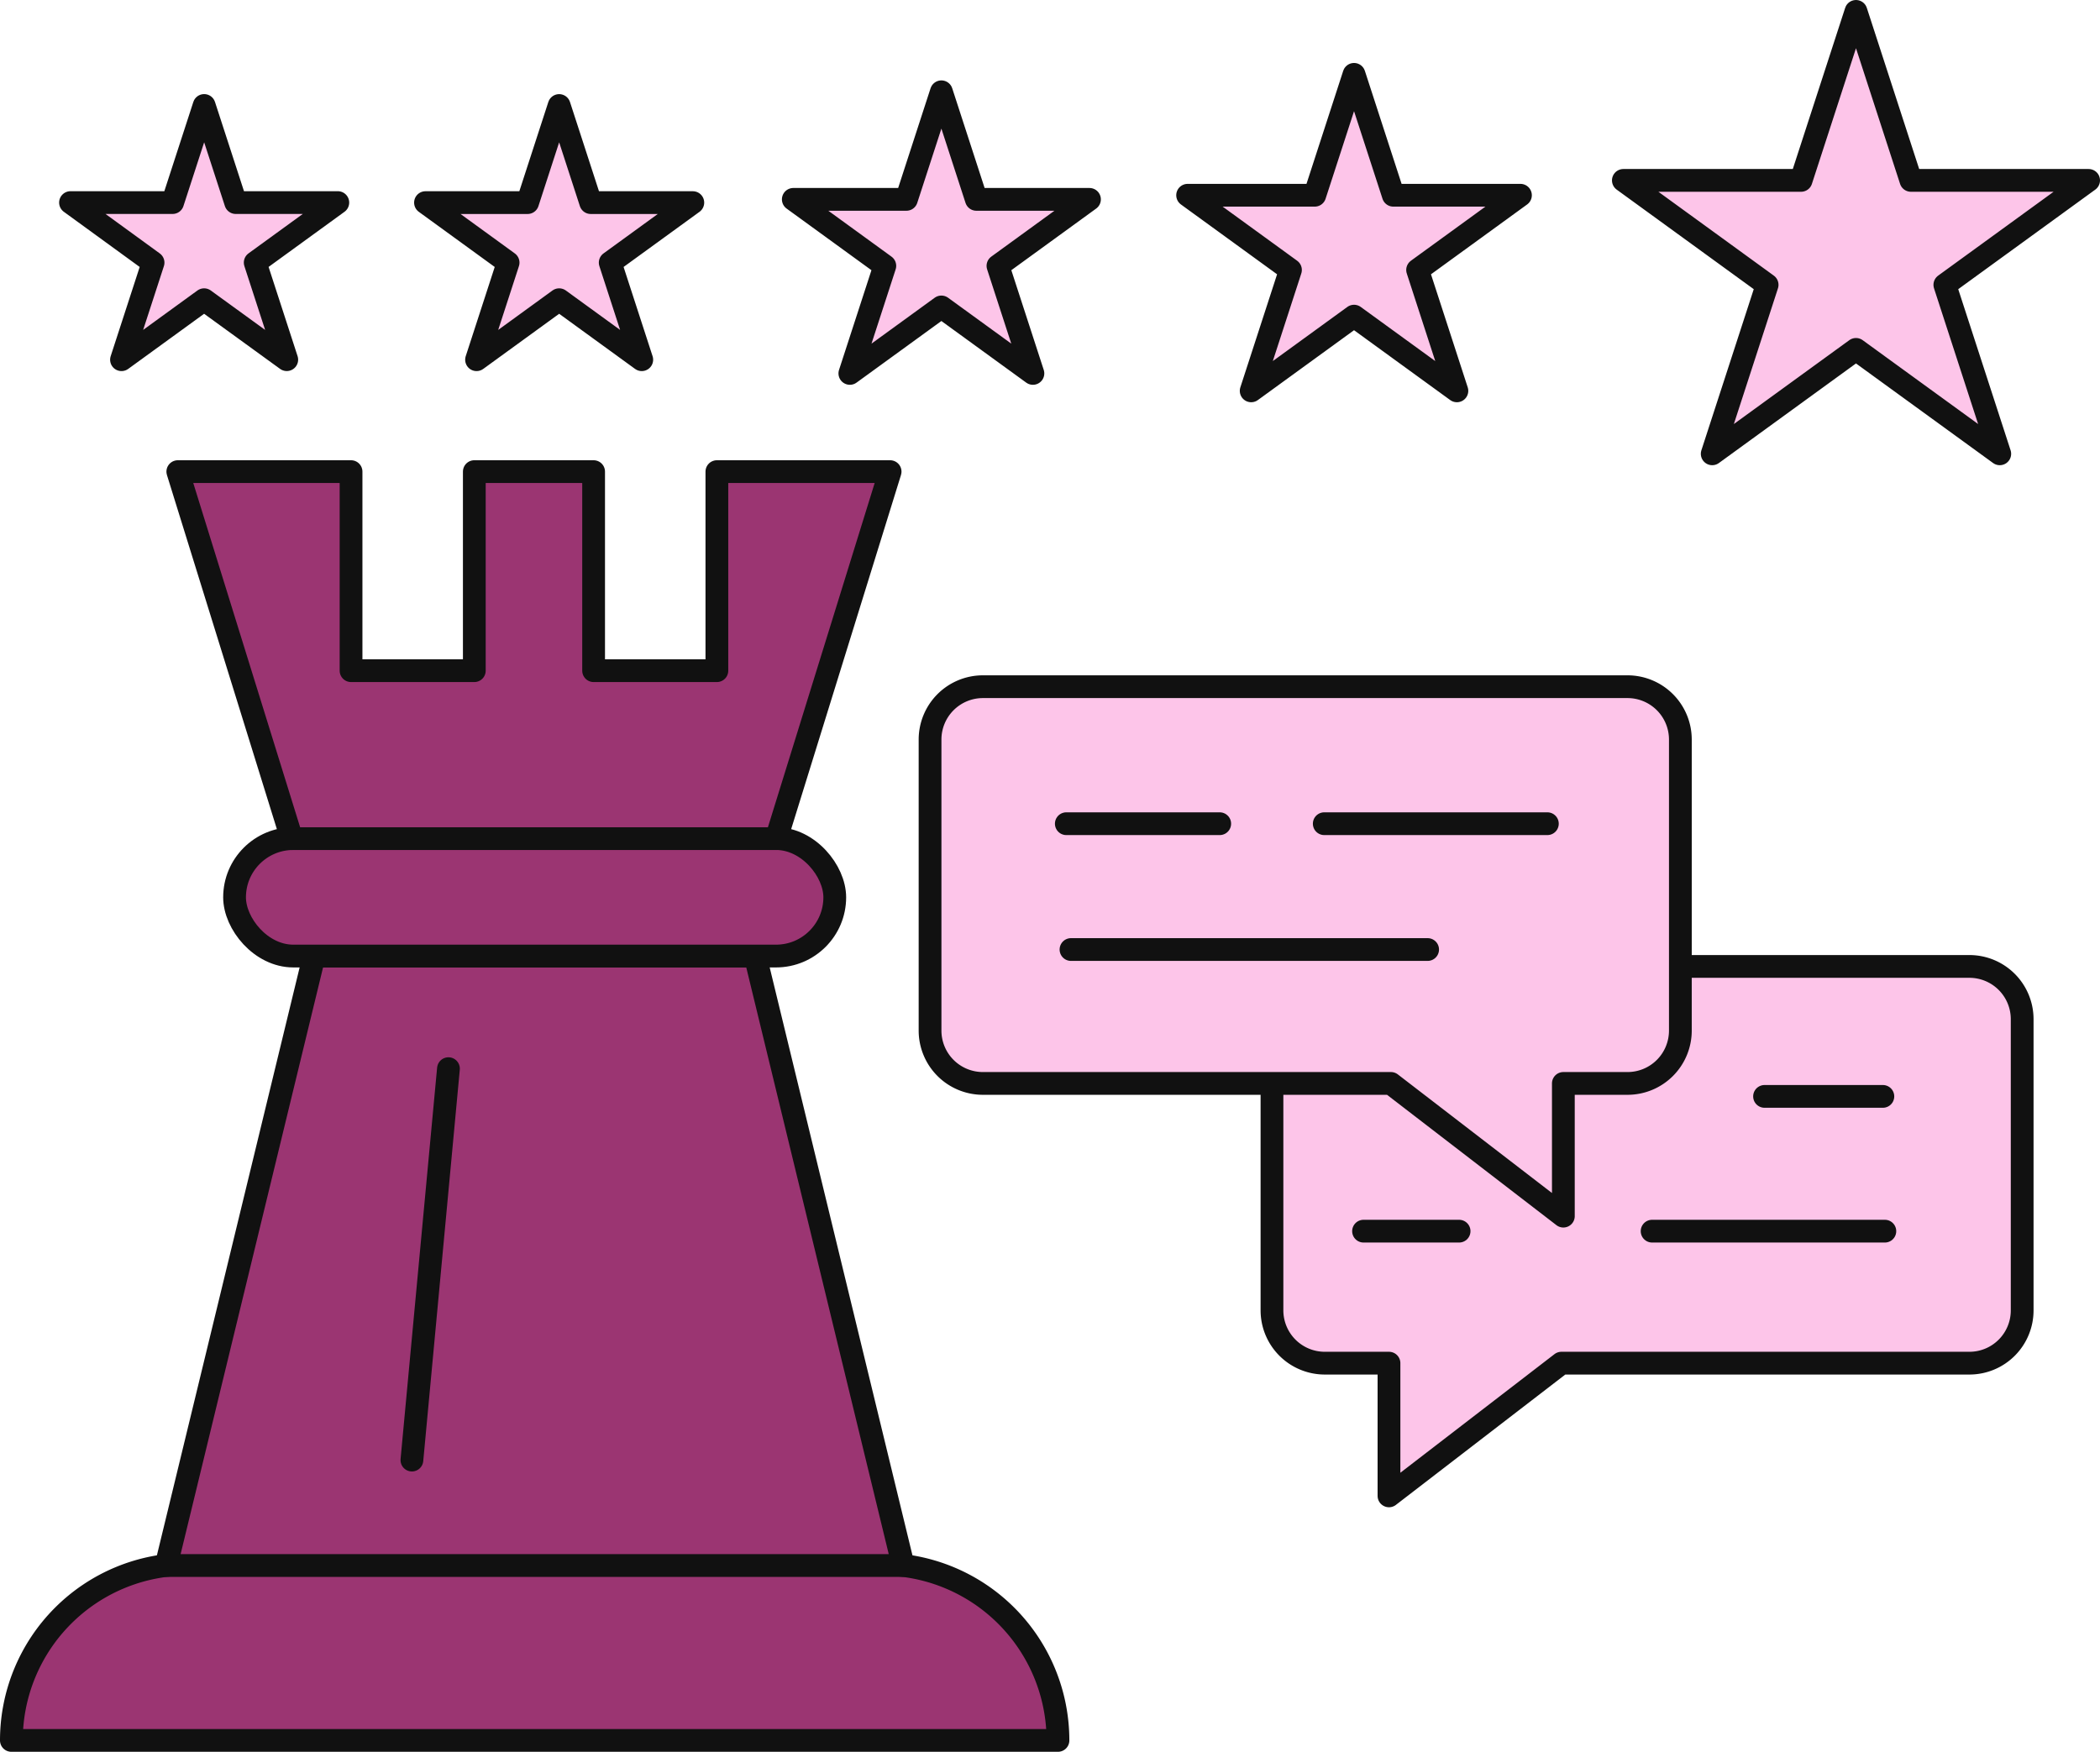 <svg xmlns="http://www.w3.org/2000/svg" width="184.5" height="153.928" viewBox="0 0 184.5 153.928">
  <g id="Group_1023" data-name="Group 1023" transform="translate(-960.5 -880.996)">
    <path id="Rectangle_801" data-name="Rectangle 801" d="M15.484,0H76.465A15.484,15.484,0,0,1,91.949,15.484v0a0,0,0,0,1,0,0H0a0,0,0,0,1,0,0v0A15.484,15.484,0,0,1,15.484,0Z" transform="translate(961.5 1018.44)" fill="#9b3572" stroke="#111" stroke-linecap="round" stroke-linejoin="round" stroke-width="2"/>
    <path id="Path_5949" data-name="Path 5949" d="M478.681,1084.864H439.927l-13,53.553h64.757Z" transform="translate(548.17 -119.861)" fill="#9b3572" stroke="#111" stroke-linecap="round" stroke-linejoin="round" stroke-width="2"/>
    <rect id="Rectangle_802" data-name="Rectangle 802" width="52.732" height="10.321" rx="5.161" transform="translate(981.108 954.682)" fill="#9b3572" stroke="#111" stroke-linecap="round" stroke-linejoin="round" stroke-width="2"/>
    <line id="Line_15" data-name="Line 15" x1="3.211" y2="34.394" transform="translate(996.689 974.898)" fill="#c05bb3" stroke="#111" stroke-linecap="round" stroke-linejoin="round" stroke-width="2"/>
    <path id="Union_1" data-name="Union 1" d="M-1469.99,2879.25-1480,2847h15.22v17.491h10.83V2847h10.481v17.491h10.83V2847h15.22l-10,32.251Zm16.04-32.251h0Z" transform="translate(2456.122 -1924.563)" fill="#9b3572" stroke="#111" stroke-linecap="round" stroke-linejoin="round" stroke-width="2"/>
    <path id="Union_2" data-name="Union 2" d="M-1323.133,2876.7l-12.632,9.177,4.825-14.849-12.631-9.177h15.613l4.825-14.85,4.825,14.85h15.613l-12.631,9.177,4.825,14.849Zm-44.1-2.921-9.037,6.565,3.452-10.624-9.036-6.564h11.17l3.451-10.623,3.452,10.623h11.169l-9.036,6.564,3.452,10.624Zm-36.254-.808-8.042,5.841,3.072-9.452-8.041-5.842h9.939l3.072-9.453,3.071,9.453h9.939l-8.041,5.842,3.072,9.452Zm-33.581-.636-7.258,5.272,2.772-8.531-7.258-5.273h8.971l2.772-8.532,2.772,8.532h8.971l-7.258,5.273,2.772,8.531Zm-31.194,0-7.258,5.272,2.773-8.531L-1480,2863.8h8.97l2.772-8.532,2.773,8.532h8.97l-7.258,5.273,2.772,8.531Z" transform="translate(2446.695 -1965.004)" fill="#fdc5e9" stroke="#111" stroke-linecap="round" stroke-linejoin="round" stroke-width="2"/>
    <g id="Group_800" data-name="Group 800" transform="translate(-219.638 -14.577)">
      <path id="Path_5958" data-name="Path 5958" d="M583,1086.35H526.359a4.643,4.643,0,0,0-4.639,4.64v25.58a4.642,4.642,0,0,0,4.639,4.64H532v11.66l15.15-11.66H583a4.635,4.635,0,0,0,4.63-4.64v-25.58A4.635,4.635,0,0,0,583,1086.35Z" transform="translate(770.17 -105.857)" fill="#fdc5e9" stroke="#111" stroke-linecap="round" stroke-linejoin="round" stroke-width="2"/>
      <line id="Line_21" data-name="Line 21" x2="8.395" transform="translate(1299.935 1003.754)" fill="#c05bb3" stroke="#111" stroke-linecap="round" stroke-linejoin="round" stroke-width="2"/>
      <line id="Line_22" data-name="Line 22" x2="20.449" transform="translate(1325.287 1003.754)" fill="#c05bb3" stroke="#111" stroke-linecap="round" stroke-linejoin="round" stroke-width="2"/>
      <path id="Path_5961" data-name="Path 5961" d="M552.96,1061.77H496.32a4.643,4.643,0,0,0-4.64,4.64v25.58a4.643,4.643,0,0,0,4.64,4.64h35.849l15.151,11.66v-11.66h5.64a4.643,4.643,0,0,0,4.64-4.64v-25.58A4.643,4.643,0,0,0,552.96,1061.77Z" transform="translate(770.17 -105.857)" fill="#fdc5e9" stroke="#111" stroke-linecap="round" stroke-linejoin="round" stroke-width="2"/>
      <line id="Line_25" data-name="Line 25" x2="13.478" transform="translate(1273.821 967.951)" fill="#c05bb3" stroke="#111" stroke-linecap="round" stroke-linejoin="round" stroke-width="2"/>
      <line id="Line_26" data-name="Line 26" x2="19.603" transform="translate(1296.483 967.951)" fill="#c05bb3" stroke="#111" stroke-linecap="round" stroke-linejoin="round" stroke-width="2"/>
      <line id="Line_27" data-name="Line 27" x2="31.333" transform="translate(1274.232 979.007)" fill="#c05bb3" stroke="#111" stroke-linecap="round" stroke-linejoin="round" stroke-width="2"/>
      <line id="Line_28" data-name="Line 28" x2="10.395" transform="translate(1335.166 991.912)" fill="#c05bb3" stroke="#111" stroke-linecap="round" stroke-linejoin="round" stroke-width="2"/>
    </g>
  </g>
</svg>

